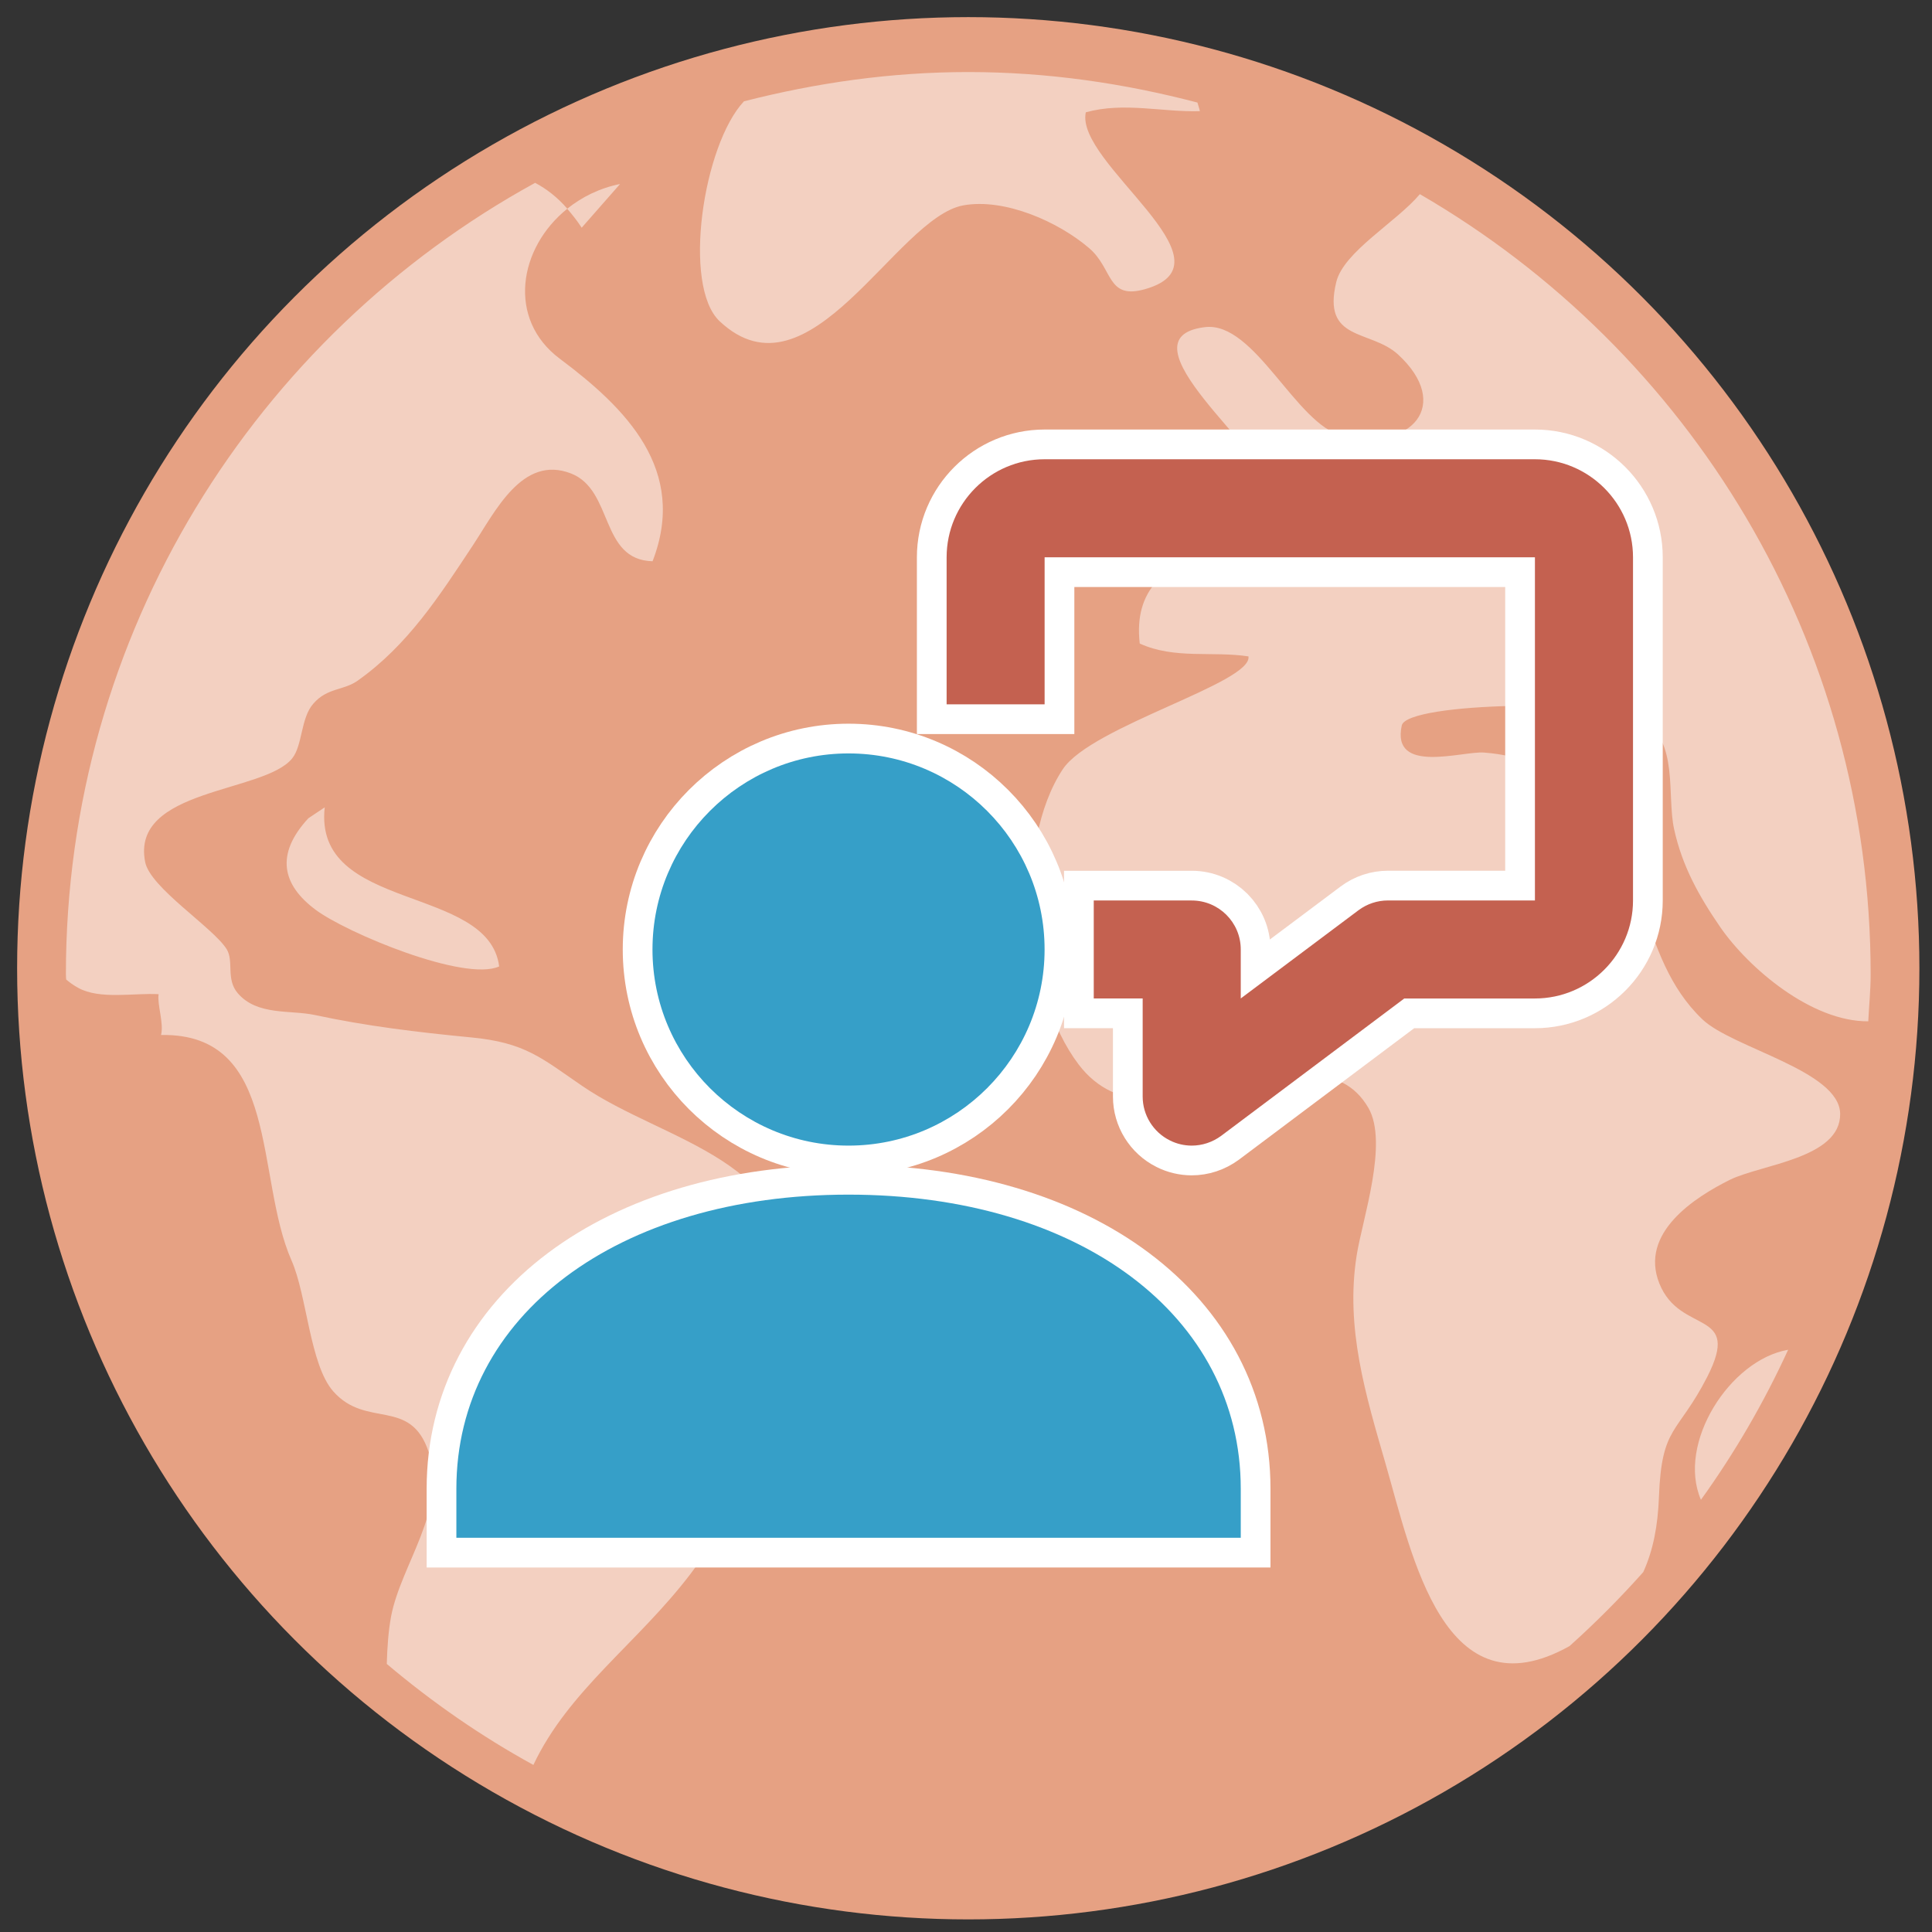<?xml version="1.0" encoding="utf-8"?>
<!-- Generator: Adobe Illustrator 14.0.0, SVG Export Plug-In  -->
<!DOCTYPE svg PUBLIC "-//W3C//DTD SVG 1.1//EN" "http://www.w3.org/Graphics/SVG/1.1/DTD/svg11.dtd">
<svg version="1.1"
	 xmlns="http://www.w3.org/2000/svg" xmlns:xlink="http://www.w3.org/1999/xlink" xmlns:a="http://ns.adobe.com/AdobeSVGViewerExtensions/3.0/"
	 x="0px" y="0px" width="65px" height="65px" viewBox="-0.576 -0.576 65 65" enable-background="new -0.576 -0.576 65 65"
	 xml:space="preserve">
<rect x="-0.576" y="-0.576" width="65" height="65" fill="#333333" stroke="none"/>
<defs>
</defs>
<circle fill="#E6A183" cx="32" cy="32" r="32"/>
<path opacity="0.5" fill="#FFFFFF" enable-background="new    " d="M20.285,5.615c-0.69,0.138-1.286,0.439-1.778,0.832
	c0.167,0.195,0.331,0.396,0.487,0.638L20.285,5.615z M56.65,49.883c1.134-1.575,2.116-3.263,2.934-5.048
	C57.62,45.175,55.833,47.987,56.65,49.883 M54.686,23.616c1.224,0.772,0.81,2.559,1.062,3.706c0.271,1.236,0.826,2.237,1.553,3.295
	C58.257,32,60.372,33.8,62.28,33.785c0.025-0.525,0.08-1.043,0.08-1.575c0-11.222-6.104-21-15.166-26.254
	c-0.79,0.94-2.564,1.936-2.813,2.957c-0.486,2.009,1.146,1.587,2.076,2.435c1.837,1.687,0.469,3.274-1.869,2.735
	c-1.561-0.363-2.947-3.854-4.624-3.653c-3,0.363,2.174,4.272,2.216,5.458c0.096,2.44-4.835,1.462-4.411,5.187
	c1.176,0.536,2.447,0.248,3.658,0.433c0.138,0.892-5.283,2.343-6.245,3.794c-1.65,2.485-1.307,7.521,0.535,9.94
	c2.548,3.347,7.894-1.708,9.743,1.452c0.686,1.182-0.204,3.76-0.392,4.965c-0.389,2.444,0.307,4.707,0.974,7.019
	c0.896,3.111,1.97,8.486,6.188,6.126c0.874-0.784,1.698-1.612,2.479-2.488c0.337-0.738,0.492-1.569,0.528-2.529
	c0.09-2.415,0.623-2.088,1.623-4.035c1.181-2.318-0.905-1.396-1.608-3.145c-0.683-1.705,1.194-2.904,2.377-3.492
	c1.063-0.519,3.724-0.722,3.705-2.221c-0.024-1.453-3.627-2.208-4.639-3.179c-2.229-2.134-1.767-5.499-4.062-7.53
	c-0.999-0.887-1.973-1.344-3.284-1.442c-0.727-0.054-3.127,0.749-2.764-0.912C46.765,23.038,53.625,22.944,54.686,23.616
	 M9.798,26.954c-1.123,1.216-0.879,2.241,0.244,3.078c1.046,0.781,5.016,2.436,6.176,1.906c-0.354-2.765-6.26-1.822-5.869-5.352
	L9.798,26.954z M19.015,35.961c-1.366-0.933-1.915-1.464-3.756-1.636c-1.803-0.174-3.503-0.379-5.242-0.752
	c-0.819-0.176-1.937,0.028-2.591-0.73c-0.412-0.478-0.124-1.075-0.377-1.487c-0.46-0.732-2.569-2.061-2.741-2.929
	c-0.495-2.488,3.997-2.315,4.945-3.486c0.354-0.44,0.285-1.363,0.715-1.846c0.472-0.54,1.009-0.432,1.489-0.771
	c1.686-1.193,2.743-2.839,3.864-4.534c0.768-1.159,1.675-3.073,3.314-2.437c1.437,0.561,0.963,2.906,2.744,2.954
	c1.189-3.076-0.894-5.149-3.122-6.815c-1.782-1.332-1.388-3.73,0.254-5.046c-0.335-0.387-0.7-0.667-1.083-0.871
	C8.021,10.736,1.641,20.725,1.641,32.208c0,0.057,0.008,0.113,0.008,0.169c0.114,0.098,0.245,0.195,0.41,0.284
	c0.717,0.399,1.877,0.165,2.701,0.211c-0.051,0.365,0.181,0.961,0.083,1.373c4.015-0.073,3.153,4.784,4.39,7.588
	c0.52,1.176,0.614,3.512,1.405,4.404c1.117,1.262,2.596,0.188,3.209,2.041c0.638,1.932-0.928,3.762-1.265,5.527
	c-0.093,0.505-0.13,1.048-0.145,1.6c1.527,1.29,3.172,2.432,4.932,3.398c1.186-2.512,3.499-4.084,5.281-6.42
	c1.941-2.553,3.056-6.237,3.342-9.459C26.389,38.409,21.828,37.887,19.015,35.961 M37.943,9.154
	c3.188-0.899-2.364-4.245-1.988-5.952c1.287-0.354,2.571,0,3.837-0.038c-0.02-0.106-0.057-0.194-0.082-0.29
	C37.24,2.227,34.667,1.848,32,1.848c-2.61,0-5.13,0.366-7.547,0.985c-1.375,1.469-2.085,6.207-0.817,7.399
	c3.027,2.843,5.925-3.485,8.198-3.899c1.401-0.252,3.211,0.56,4.236,1.442C36.88,8.47,36.657,9.516,37.943,9.154"/>
<path fill="#FFFFFF" stroke="#FFFFFF" stroke-width="2" d="M39.517,37.967c-0.249,0-0.506-0.059-0.734-0.175
	c-0.56-0.278-0.915-0.852-0.915-1.474v-3.302h-1.646V29.72h3.296c0.913,0,1.65,0.739,1.65,1.648v1.648l3.96-2.967
	c0.286-0.214,0.634-0.33,0.99-0.33h4.947V18.174H34.569v4.947h-3.297v-4.947c0-1.82,1.479-3.299,3.297-3.299h16.496
	c1.816,0,3.3,1.479,3.3,3.299V29.72c0,1.818-1.483,3.297-3.3,3.297h-4.396l-6.16,4.621C40.215,37.854,39.869,37.967,39.517,37.967z"
	/>
<path fill="#FFFFFF" stroke="#FFFFFF" stroke-width="2" d="M27.972,37.967c3.64,0,6.596-2.958,6.596-6.599
	c0-3.637-2.957-6.596-6.596-6.596s-6.596,2.959-6.596,6.596C21.375,35.009,24.333,37.967,27.972,37.967z"/>
<path fill="#FFFFFF" stroke="#FFFFFF" stroke-width="2" d="M27.972,39.616c-7.77,0-13.194,4.069-13.194,9.896v1.648h26.39v-1.648
	C41.167,43.685,35.741,39.616,27.972,39.616z"/>
<path fill="#C46150" d="M39.517,37.967c-0.249,0-0.506-0.059-0.734-0.175c-0.56-0.278-0.915-0.852-0.915-1.474v-3.302h-1.646V29.72
	h3.296c0.913,0,1.65,0.739,1.65,1.648v1.648l3.96-2.967c0.286-0.214,0.634-0.33,0.99-0.33h4.947V18.174H34.569v4.947h-3.297v-4.947
	c0-1.82,1.479-3.299,3.297-3.299h16.496c1.816,0,3.3,1.479,3.3,3.299V29.72c0,1.818-1.483,3.297-3.3,3.297h-4.396l-6.16,4.621
	C40.215,37.854,39.869,37.967,39.517,37.967z"/>
<path fill="#369FC8" d="M27.972,37.967c3.64,0,6.596-2.958,6.596-6.599c0-3.637-2.957-6.596-6.596-6.596s-6.596,2.959-6.596,6.596
	C21.375,35.009,24.333,37.967,27.972,37.967z"/>
<path fill="#369FC8" d="M27.972,39.616c-7.77,0-13.194,4.069-13.194,9.896v1.648h26.39v-1.648
	C41.167,43.685,35.741,39.616,27.972,39.616z"/>
</svg>
